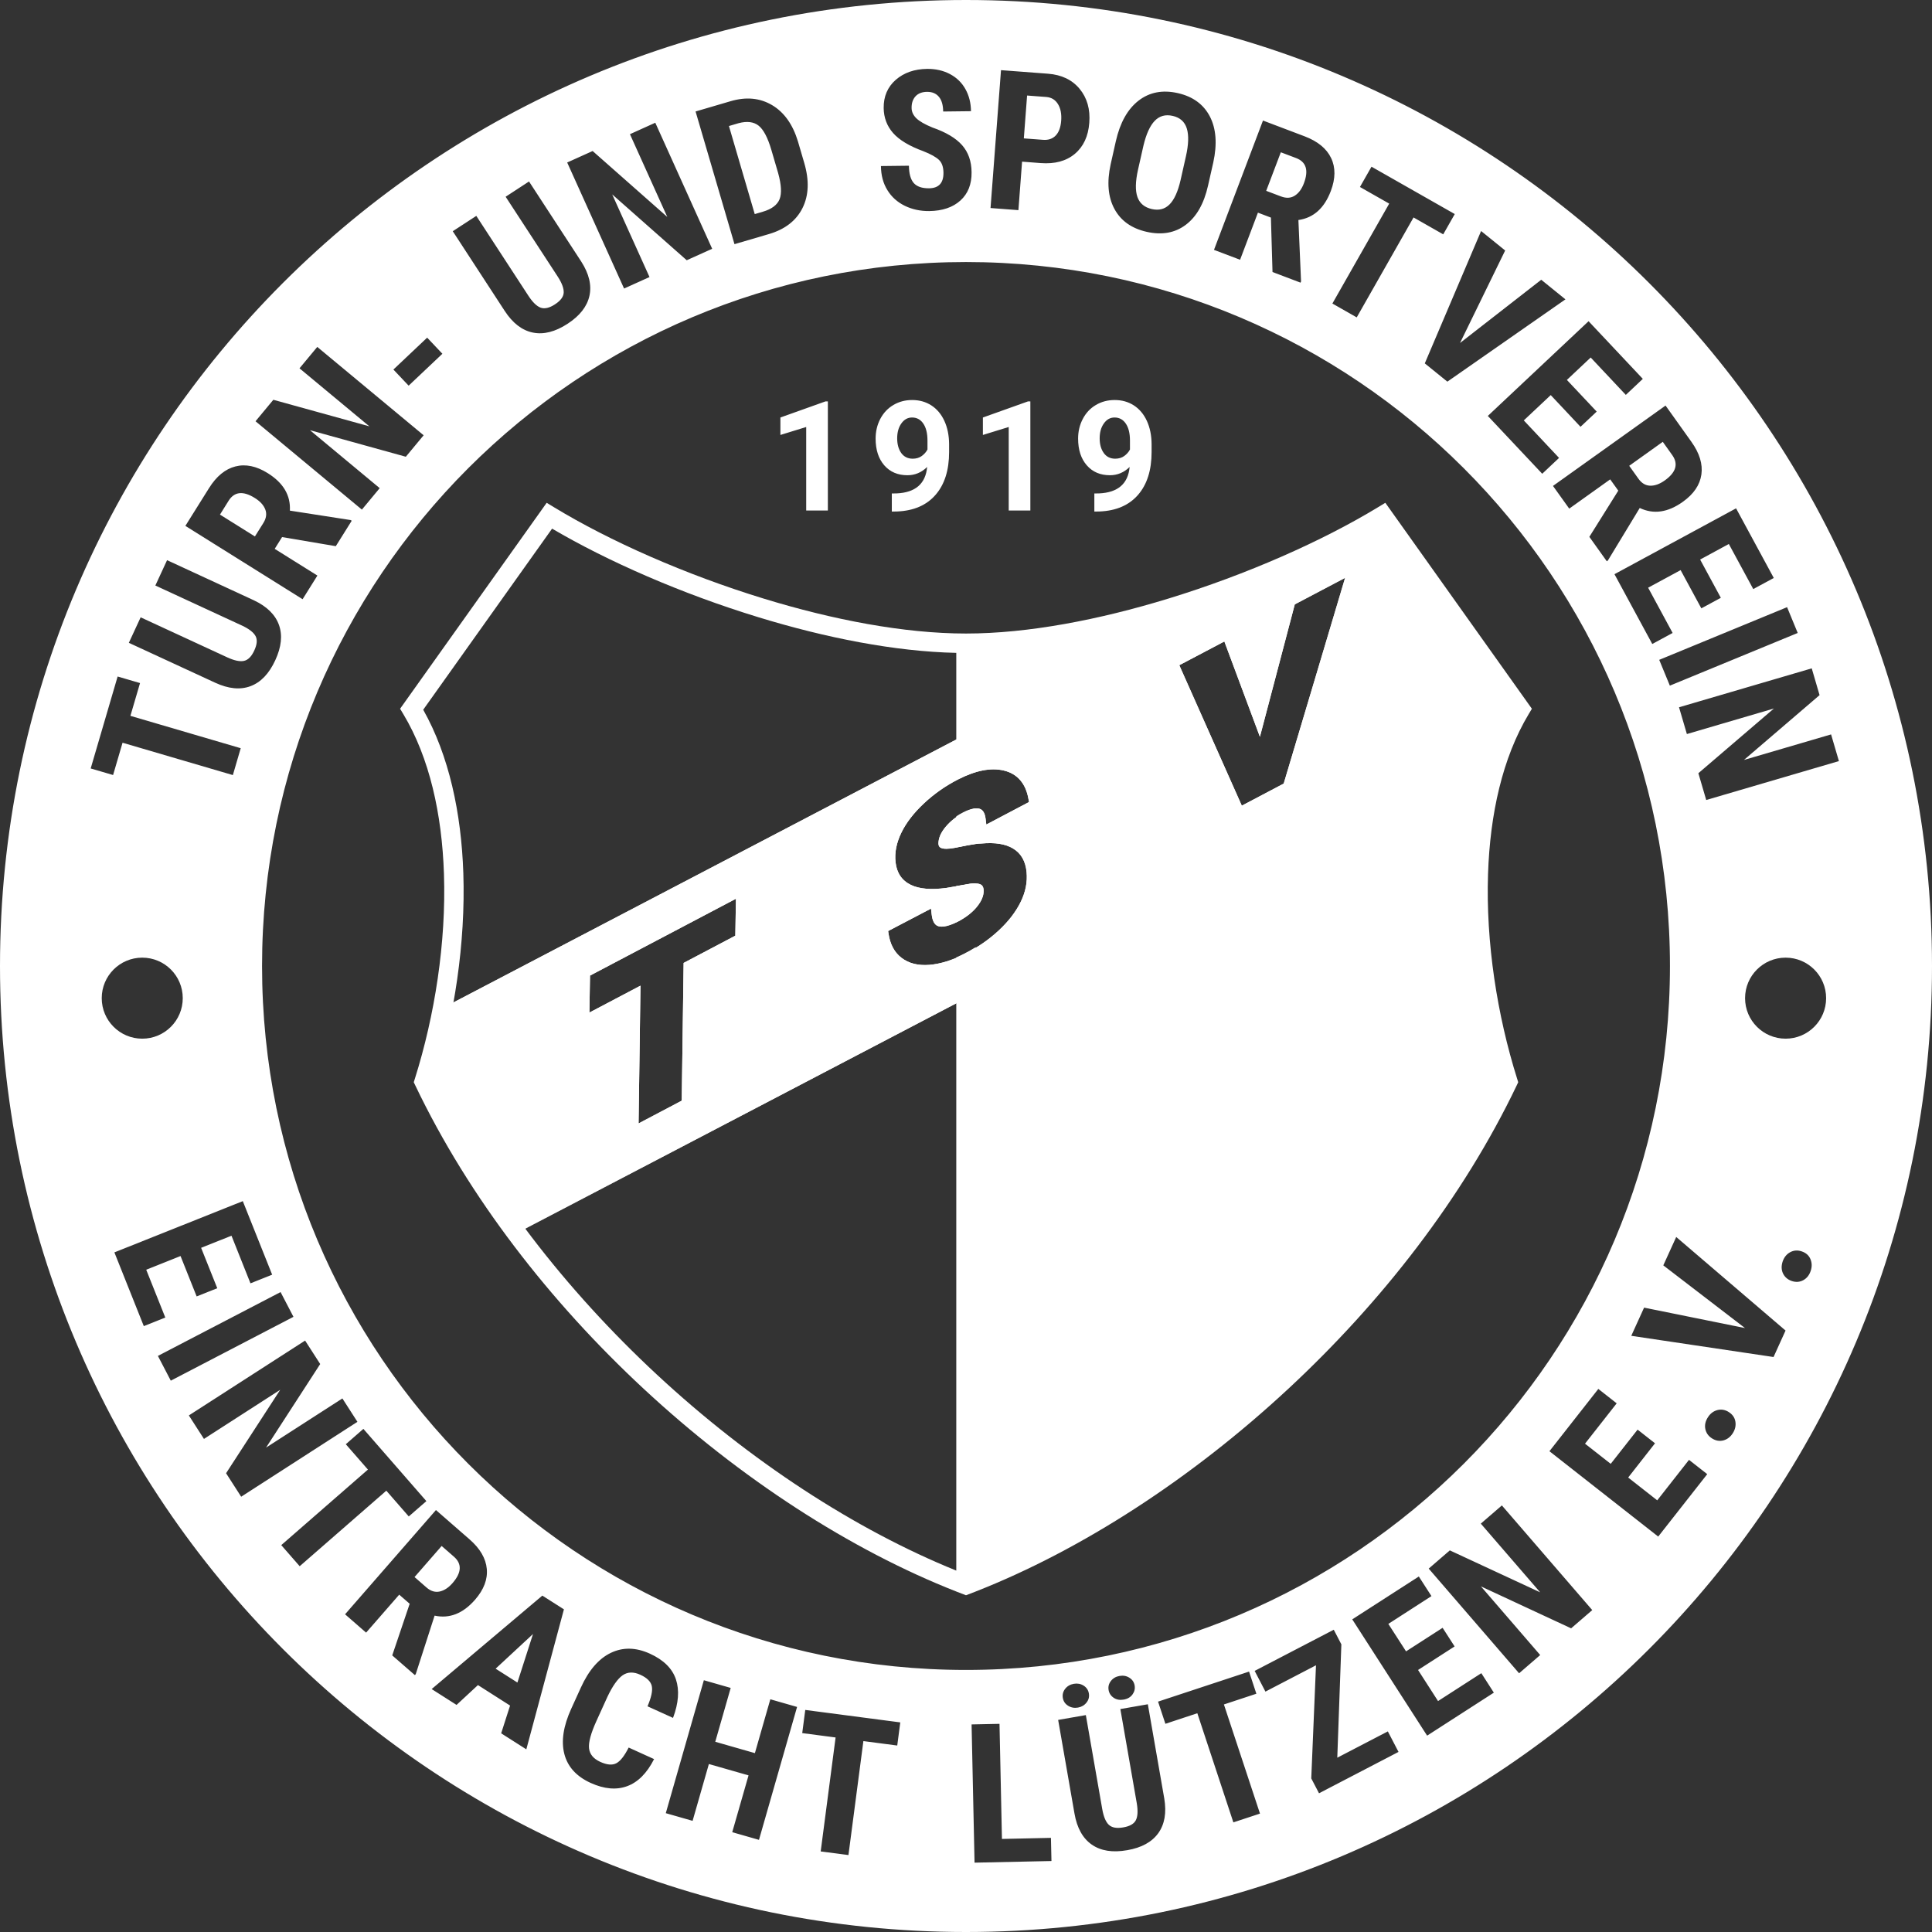 <?xml version="1.0" encoding="UTF-8"?>
<!DOCTYPE svg PUBLIC "-//W3C//DTD SVG 1.1//EN" "http://www.w3.org/Graphics/SVG/1.1/DTD/svg11.dtd">
<!-- Creator: CorelDRAW -->
<svg xmlns="http://www.w3.org/2000/svg" xml:space="preserve" width="600px" height="600px" version="1.1" style="shape-rendering:geometricPrecision; text-rendering:geometricPrecision; image-rendering:optimizeQuality; fill-rule:evenodd; clip-rule:evenodd"
viewBox="0 0 592.32 592.32"
 xmlns:xlink="http://www.w3.org/1999/xlink"
 xmlns:xodm="http://www.corel.com/coreldraw/odm/2003">
 <rect x="0" y="0" width="592.32" height="592.32" fill="#333333" stroke="none"/>
 <defs>
  <style type="text/css">
   <![CDATA[
    .fil0 {fill:white}
    .fil1 {fill:white;fill-rule:nonzero}
    .fil2 {fill:url(#id0)}
   ]]>
  </style>
  <radialGradient id="id0" gradientUnits="userSpaceOnUse" gradientTransform="matrix(1.329 1.033 -1.369 0.813 223 -194)" cx="227.55" cy="217.64" r="137.68" fx="227.55" fy="217.64">
   <stop offset="0" style="stop-opacity:1; stop-color:white"/>
   <stop offset="0.678" style="stop-opacity:1; stop-color:white"/>
   <stop offset="0.949" style="stop-opacity:1; stop-color:#7F7F7F"/>
   <stop offset="1" style="stop-opacity:1; stop-color:black"/>
  </radialGradient>
 </defs>
 <g id="Ebene_x0020_1">
  <path class="fil0" d="M296.16 0c163.56,0 296.16,132.6 296.16,296.16 0,163.56 -132.6,296.16 -296.16,296.16 -163.56,0 -296.16,-132.6 -296.16,-296.16 0,-163.56 132.6,-296.16 296.16,-296.16zm251.28 293.6c6.86,0 12.42,5.56 12.42,12.42 0,6.86 -5.56,12.42 -12.42,12.42 -6.86,0 -12.43,-5.56 -12.43,-12.42 0,-6.86 5.57,-12.42 12.43,-12.42zm-503.83 0c6.86,0 12.42,5.56 12.42,12.42 0,6.86 -5.56,12.42 -12.42,12.42 -6.86,0 -12.42,-5.56 -12.42,-12.42 0,-6.86 5.56,-12.42 12.42,-12.42zm16.68 103.86l-4.94 -12.38 -10.52 4.2 5.85 14.66 -6.59 2.63 -9.02 -22.61 39.37 -15.71 9 22.55 -6.65 2.65 -5.82 -14.6 -9.31 3.71 4.95 12.39 -6.32 2.51zm-7.93 25.83l-3.95 -7.59 37.61 -19.57 3.95 7.59 -37.61 19.57zm21.58 35.58l-4.63 -7.2 16.6 -25.58 -23.38 15.06 -4.63 -7.2 35.64 -22.95 4.63 7.19 -16.6 25.62 23.4 -15.07 4.61 7.17 -35.64 22.96zm51.38 6.05l-6.88 -7.9 -26.56 23.16 -5.65 -6.47 26.57 -23.16 -6.78 -7.77 5.39 -4.71 19.31 22.15 -5.4 4.7zm0.28 26.77l-3.21 -2.79 -10.15 11.64 -6.45 -5.62 27.86 -31.96 10.29 8.97c3.23,2.81 5,5.83 5.3,9.05 0.3,3.21 -0.9,6.37 -3.59,9.46 -3.71,4.25 -7.85,5.88 -12.41,4.89l-5.78 17.93 -0.27 0.3 -6.94 -6.04 5.35 -15.83zm1.49 -8.19l3.67 3.2c1.29,1.12 2.62,1.53 4.01,1.24 1.4,-0.3 2.72,-1.16 3.97,-2.59 2.79,-3.21 2.94,-5.9 0.43,-8.09l-3.77 -3.29 -8.31 9.53zm29.29 39.4l-9.85 -6.28 -6.56 6.08 -7.63 -4.86 33.93 -28.65 6.62 4.21 -11.53 42.92 -7.71 -4.91 2.73 -8.51zm-4.43 -11.31l6.68 4.25 4.78 -14.88 -11.46 10.63zm48.58 27.72c-2.19,4.32 -4.95,7.09 -8.25,8.3 -3.31,1.22 -7.04,0.89 -11.19,-0.99 -4.37,-1.99 -7.05,-4.95 -8.07,-8.87 -1.02,-3.94 -0.31,-8.56 2.11,-13.88l2.96 -6.5c2.41,-5.3 5.47,-8.85 9.18,-10.63 3.71,-1.78 7.7,-1.7 11.98,0.25 4.2,1.91 6.86,4.54 7.98,7.88 1.11,3.34 0.81,7.28 -0.89,11.81l-7.82 -3.55c1.17,-2.76 1.61,-4.82 1.31,-6.21 -0.3,-1.38 -1.48,-2.54 -3.52,-3.47 -2.09,-0.95 -3.9,-0.89 -5.43,0.17 -1.52,1.08 -3.08,3.27 -4.65,6.59l-3.32 7.3c-1.75,3.83 -2.52,6.67 -2.32,8.49 0.21,1.83 1.35,3.21 3.44,4.16 2.04,0.93 3.69,1.08 4.93,0.42 1.23,-0.64 2.48,-2.25 3.78,-4.81l7.79 3.54zm32.16 24.76l-8.2 -2.35 5 -17.42 -12.16 -3.48 -4.99 17.42 -8.22 -2.35 11.67 -40.76 8.23 2.36 -4.73 16.51 12.15 3.48 4.73 -16.51 8.2 2.35 -11.68 40.75zm42.39 -28.92l-10.38 -1.36 -4.58 34.94 -8.51 -1.11 4.57 -34.94 -10.23 -1.34 0.93 -7.1 29.13 3.82 -0.93 7.09zm32.1 28.64l15.02 -0.33 0.16 7.1 -23.58 0.5 -0.91 -42.38 8.56 -0.18 0.75 35.29zm44.73 -41.29l5.04 28.92c0.72,4.36 0.11,7.88 -1.84,10.6 -1.95,2.71 -5.12,4.46 -9.52,5.22 -4.47,0.79 -8.09,0.22 -10.87,-1.71 -2.76,-1.92 -4.53,-5.09 -5.3,-9.51l-5.01 -28.72 8.49 -1.48 5.02 28.76c0.41,2.37 1.09,4 2.03,4.88 0.94,0.88 2.42,1.15 4.42,0.79 2.01,-0.34 3.3,-1.09 3.87,-2.22 0.57,-1.14 0.66,-2.85 0.28,-5.16l-5.04 -28.9 8.43 -1.47zm-26.06 -1.92c-0.18,-1.04 0.06,-1.98 0.71,-2.81 0.65,-0.83 1.53,-1.34 2.65,-1.54 1.1,-0.19 2.1,-0.01 3,0.55 0.89,0.56 1.44,1.36 1.62,2.41 0.18,1.03 -0.06,1.96 -0.72,2.79 -0.65,0.83 -1.53,1.34 -2.63,1.54 -1.12,0.19 -2.12,0 -3.01,-0.56 -0.9,-0.56 -1.44,-1.35 -1.62,-2.38zm14.03 -2.44c-0.18,-1.03 0.06,-1.96 0.71,-2.79 0.65,-0.83 1.53,-1.34 2.64,-1.53 1.12,-0.2 2.12,-0.02 3.01,0.54 0.9,0.56 1.44,1.35 1.62,2.38 0.17,1 -0.05,1.92 -0.66,2.76 -0.61,0.84 -1.52,1.37 -2.7,1.57 -1.19,0.21 -2.21,0.02 -3.07,-0.56 -0.86,-0.59 -1.38,-1.38 -1.55,-2.37zm45.3 1.13l-9.95 3.29 11.06 33.46 -8.16 2.69 -11.05 -33.46 -9.79 3.24 -2.25 -6.8 27.9 -9.21 2.24 6.79zm24.81 19.61l15.5 -8.06 3.27 6.29 -24.37 12.68 -2.38 -4.56 1.45 -34.68 -15.5 8.07 -3.3 -6.35 24.25 -12.62 2.33 4.48 -1.25 34.75zm35.97 -34.11l-11.21 7.22 6.13 9.53 13.27 -8.55 3.84 5.97 -20.46 13.18 -22.95 -35.65 20.41 -13.14 3.87 6.01 -13.22 8.52 5.43 8.42 11.21 -7.22 3.68 5.71zm42.2 -11.14l-6.48 5.59 -27.65 -12.86 18.17 21.05 -6.47 5.59 -27.71 -32.09 6.47 -5.59 27.7 12.86 -18.2 -21.06 6.46 -5.58 27.71 32.09zm19.24 -51.14l-8.23 10.5 8.91 6.99 9.74 -12.41 5.59 4.38 -15.03 19.14 -33.35 -26.17 14.99 -19.1 5.63 4.42 -9.71 12.37 7.88 6.18 8.24 -10.49 5.34 4.19zm17.47 -1.5c-1.11,-0.7 -1.79,-1.67 -2.04,-2.86 -0.25,-1.21 0.01,-2.41 0.78,-3.61 0.73,-1.16 1.71,-1.89 2.91,-2.21 1.2,-0.31 2.37,-0.11 3.49,0.6 1.15,0.73 1.83,1.71 2.03,2.93 0.2,1.22 -0.06,2.41 -0.79,3.55 -0.74,1.17 -1.71,1.9 -2.9,2.22 -1.18,0.3 -2.35,0.1 -3.48,-0.62zm10.11 -33.83l-25.04 -19.22 3.96 -8.7 33.52 28.69 -3.68 8.11 -43.62 -6.5 3.93 -8.64 30.93 6.26zm14.32 -14.43c-1.24,-0.43 -2.13,-1.21 -2.66,-2.31 -0.52,-1.11 -0.55,-2.34 -0.1,-3.69 0.45,-1.29 1.22,-2.24 2.31,-2.83 1.1,-0.59 2.28,-0.67 3.54,-0.24 1.29,0.44 2.18,1.22 2.66,2.36 0.48,1.14 0.51,2.36 0.07,3.64 -0.44,1.31 -1.21,2.26 -2.29,2.84 -1.08,0.58 -2.26,0.66 -3.53,0.23zm-506.37 -183.31l-2.95 10.05 33.82 9.92 -2.41 8.24 -33.82 -9.92 -2.9 9.9 -6.87 -2.01 8.26 -28.19 6.87 2.01zm8.29 -37.68l26.65 12.32c3.98,1.89 6.53,4.4 7.66,7.55 1.12,3.15 0.74,6.75 -1.13,10.8 -1.9,4.12 -4.43,6.77 -7.6,7.96 -3.15,1.18 -6.76,0.82 -10.83,-1.06l-26.47 -12.23 3.62 -7.82 26.5 12.25c2.18,1.01 3.91,1.38 5.17,1.11 1.26,-0.27 2.32,-1.34 3.17,-3.19 0.86,-1.85 0.99,-3.33 0.37,-4.45 -0.61,-1.11 -1.96,-2.16 -4.07,-3.16l-26.63 -12.31 3.59 -7.77zm35.26 -7.08l-2.26 3.61 13.09 8.19 -4.54 7.25 -35.94 -22.48 7.25 -11.58c2.27,-3.63 4.97,-5.85 8.1,-6.65 3.12,-0.8 6.43,-0.11 9.9,2.06 4.79,2.99 7.05,6.82 6.79,11.49l18.61 2.89 0.35 0.21 -4.88 7.8 -16.47 -2.79zm-8.33 -0.19l2.58 -4.11c0.91,-1.45 1.11,-2.84 0.6,-4.17 -0.52,-1.33 -1.58,-2.5 -3.19,-3.5 -3.6,-2.26 -6.28,-1.98 -8.05,0.83l-2.65 4.25 10.71 6.7zm51.73 -31.02l-5.46 6.58 -29.39 -8.14 21.38 17.77 -5.46 6.58 -32.61 -27.09 5.46 -6.58 29.44 8.14 -21.42 -17.79 5.45 -6.56 32.61 27.09zm5.75 -24.99l-10.35 9.78 -4.67 -4.94 10.35 -9.78 4.67 4.94zm26.56 -52.82l16.04 24.6c2.37,3.71 3.2,7.2 2.48,10.47 -0.72,3.25 -2.95,6.11 -6.69,8.55 -3.81,2.48 -7.36,3.38 -10.67,2.7 -3.3,-0.67 -6.17,-2.89 -8.62,-6.64l-15.92 -24.43 7.22 -4.7 15.94 24.45c1.32,2.02 2.58,3.25 3.79,3.69 1.21,0.43 2.68,0.1 4.38,-1.02 1.71,-1.11 2.61,-2.3 2.68,-3.57 0.07,-1.27 -0.51,-2.88 -1.77,-4.85l-16.03 -24.57 7.17 -4.68zm56.15 20.63l-7.8 3.52 -22.85 -20.19 11.44 25.34 -7.8 3.52 -17.44 -38.64 7.8 -3.52 22.89 20.21 -11.45 -25.37 7.77 -3.51 17.44 38.64zm6.84 -1.41l-11.93 -40.68 10.76 -3.16c4.75,-1.39 8.97,-0.99 12.68,1.2 3.71,2.19 6.36,5.91 7.95,11.15l1.93 6.59c1.57,5.35 1.39,9.96 -0.53,13.82 -1.93,3.87 -5.37,6.54 -10.33,7.99l-10.53 3.09zm-1.7 -36.22l7.91 27 2.46 -0.72c2.74,-0.8 4.45,-2.09 5.16,-3.86 0.69,-1.77 0.54,-4.43 -0.44,-7.98l-2.07 -7.07c-1.11,-3.8 -2.42,-6.29 -3.92,-7.48 -1.5,-1.19 -3.54,-1.44 -6.11,-0.77l-2.99 0.88zm65.77 14.3c-0.02,-1.73 -0.47,-3.04 -1.36,-3.9 -0.9,-0.87 -2.51,-1.78 -4.85,-2.7 -4.28,-1.56 -7.35,-3.42 -9.24,-5.56 -1.88,-2.15 -2.84,-4.7 -2.88,-7.65 -0.04,-3.57 1.2,-6.46 3.7,-8.65 2.51,-2.19 5.72,-3.31 9.63,-3.36 2.59,-0.02 4.92,0.5 6.97,1.58 2.05,1.08 3.64,2.61 4.75,4.6 1.12,1.99 1.69,4.25 1.72,6.79l-8.53 0.1c-0.02,-1.98 -0.45,-3.48 -1.31,-4.51 -0.86,-1.03 -2.08,-1.54 -3.67,-1.52 -1.49,0.02 -2.66,0.47 -3.49,1.36 -0.82,0.9 -1.23,2.09 -1.21,3.58 0.01,1.16 0.49,2.21 1.44,3.15 0.94,0.92 2.6,1.89 4.98,2.86 4.15,1.45 7.17,3.25 9.07,5.41 1.89,2.15 2.87,4.91 2.9,8.28 0.05,3.68 -1.1,6.58 -3.43,8.68 -2.32,2.1 -5.51,3.18 -9.54,3.23 -2.73,0.03 -5.23,-0.51 -7.5,-1.61 -2.26,-1.11 -4.05,-2.7 -5.33,-4.79 -1.3,-2.09 -1.96,-4.55 -1.99,-7.4l8.58 -0.1c0.03,2.45 0.53,4.22 1.48,5.31 0.97,1.09 2.52,1.63 4.68,1.61 2.99,-0.03 4.47,-1.63 4.43,-4.79zm24.1 -3.38l-1.12 14.87 -8.55 -0.65 3.21 -42.27 14.4 1.09c4.18,0.32 7.42,1.87 9.71,4.65 2.29,2.78 3.28,6.24 2.96,10.38 -0.31,4.15 -1.79,7.32 -4.43,9.54 -2.64,2.22 -6.14,3.16 -10.49,2.83l-5.69 -0.44zm0.54 -7.13l5.86 0.44c1.64,0.13 2.93,-0.31 3.9,-1.3 0.97,-1 1.53,-2.51 1.69,-4.53 0.16,-2.1 -0.17,-3.81 -0.99,-5.13 -0.81,-1.31 -1.98,-2.03 -3.51,-2.17l-5.95 -0.45 -1 13.14zm56.48 14.46c-1.25,5.56 -3.53,9.57 -6.85,12.05 -3.31,2.48 -7.3,3.19 -11.96,2.14 -4.64,-1.05 -7.94,-3.39 -9.9,-7.04 -1.96,-3.63 -2.35,-8.2 -1.15,-13.67l1.59 -7.08c1.29,-5.69 3.61,-9.83 6.96,-12.43 3.35,-2.59 7.37,-3.37 12.04,-2.31 4.6,1.04 7.88,3.43 9.82,7.15 1.94,3.74 2.29,8.45 1.05,14.12l-1.6 7.07zm-6.81 -8.84c0.85,-3.73 0.94,-6.62 0.29,-8.68 -0.64,-2.05 -2.09,-3.34 -4.33,-3.84 -2.2,-0.5 -4.04,0 -5.5,1.52 -1.46,1.51 -2.61,4.05 -3.46,7.62l-1.66 7.36c-0.81,3.62 -0.87,6.41 -0.18,8.37 0.69,1.96 2.17,3.19 4.42,3.7 2.18,0.49 3.99,0.02 5.42,-1.42 1.44,-1.44 2.57,-3.92 3.38,-7.43l1.62 -7.2zm26.08 18.66l-3.98 -1.51 -5.47 14.44 -8 -3.03 15.02 -39.65 12.77 4.84c4,1.52 6.72,3.74 8.11,6.64 1.4,2.91 1.37,6.29 -0.08,10.12 -2,5.28 -5.31,8.24 -9.94,8.9l0.81 18.82 -0.15 0.38 -8.6 -3.26 -0.49 -16.69zm-1.44 -8.2l4.54 1.72c1.6,0.6 3,0.53 4.2,-0.23 1.21,-0.76 2.15,-2.03 2.82,-3.81 1.5,-3.98 0.71,-6.55 -2.4,-7.73l-4.68 -1.77 -4.48 11.82zm54.27 13.34l-9.1 -5.18 -17.42 30.64 -7.46 -4.25 17.42 -30.63 -8.97 -5.1 3.54 -6.22 25.53 14.52 -3.54 6.22zm5.15 33.31l24.9 -19.39 7.42 6.01 -36.2 25.23 -6.92 -5.6 17.26 -40.58 7.38 5.97 -13.84 28.36zm36.94 25.69l-9.13 -9.72 -8.26 7.76 10.81 11.5 -5.16 4.86 -16.68 -17.73 30.89 -29.04 16.63 17.68 -5.21 4.91 -10.77 -11.46 -7.3 6.87 9.14 9.71 -4.96 4.66zm11.58 19.58l-2.48 -3.46 -12.56 8.97 -4.98 -6.96 34.51 -24.64 7.93 11.12c2.49,3.48 3.51,6.83 3.06,10.02 -0.46,3.2 -2.35,5.99 -5.69,8.37 -4.59,3.28 -8.99,3.91 -13.21,1.89l-9.77 16.1 -0.33 0.24 -5.35 -7.49 8.87 -14.16zm3.35 -7.62l2.82 3.95c0.99,1.4 2.2,2.11 3.62,2.15 1.43,0.03 2.91,-0.51 4.46,-1.61 3.46,-2.47 4.22,-5.06 2.3,-7.76l-2.91 -4.08 -10.29 7.35zm22.11 43.7l-6.35 -11.72 -9.96 5.39 7.51 13.88 -6.24 3.38 -11.59 -21.4 37.28 -20.19 11.56 21.35 -6.29 3.4 -7.49 -13.82 -8.8 4.77 6.35 11.73 -5.98 3.23zm-9.65 23.7l-3.26 -7.91 39.2 -16.15 3.26 7.91 -39.2 16.15zm11.15 35.06l-2.41 -8.21 23.16 -19.84 -26.68 7.83 -2.41 -8.21 40.69 -11.93 2.4 8.21 -23.18 19.87 26.71 -7.83 2.4 8.18 -40.68 11.93zm-226.94 266.71c119.19,0 215.82,-96.63 215.82,-215.82 0,-119.2 -96.63,-215.82 -215.82,-215.82 -119.2,0 -215.82,96.62 -215.82,215.82 0,119.19 96.62,215.82 215.82,215.82z"/>
  <path class="fil1" d="M253.81 156.51l-6.64 0 0 -25.6 -7.91 2.44 0 -5.35 13.83 -4.94 0.72 0 0 33.45zm30.44 -13.35c-1.72,1.7 -3.74,2.54 -6.05,2.54 -2.95,0 -5.32,-1.01 -7.09,-3.03 -1.77,-2.03 -2.66,-4.77 -2.66,-8.21 0,-2.19 0.48,-4.2 1.43,-6.03 0.96,-1.82 2.29,-3.25 4.01,-4.26 1.71,-1.02 3.64,-1.53 5.77,-1.53 2.21,0 4.17,0.55 5.88,1.65 1.71,1.11 3.04,2.69 3.99,4.75 0.95,2.07 1.43,4.43 1.45,7.1l0 2.45c0,5.57 -1.39,9.95 -4.16,13.13 -2.76,3.18 -6.69,4.88 -11.76,5.09l-1.64 0.03 0 -5.55 1.48 -0.02c5.76,-0.26 8.88,-2.97 9.35,-8.11zm-4.42 -2.53c1.07,0 1.99,-0.27 2.76,-0.82 0.77,-0.56 1.36,-1.22 1.76,-2l0 -2.73c0,-2.25 -0.44,-3.99 -1.29,-5.23 -0.85,-1.24 -2,-1.85 -3.44,-1.85 -1.33,0 -2.42,0.61 -3.28,1.82 -0.86,1.21 -1.28,2.74 -1.28,4.57 0,1.83 0.42,3.32 1.24,4.49 0.84,1.16 2.02,1.75 3.53,1.75zm36.06 15.88l-6.63 0 0 -25.6 -7.92 2.44 0 -5.35 13.84 -4.94 0.71 0 0 33.45zm30.44 -13.35c-1.72,1.7 -3.74,2.54 -6.05,2.54 -2.95,0 -5.32,-1.01 -7.08,-3.03 -1.78,-2.03 -2.67,-4.77 -2.67,-8.21 0,-2.19 0.48,-4.2 1.44,-6.03 0.95,-1.82 2.28,-3.25 4,-4.26 1.71,-1.02 3.64,-1.53 5.78,-1.53 2.2,0 4.16,0.55 5.87,1.65 1.71,1.11 3.04,2.69 3.99,4.75 0.95,2.07 1.43,4.43 1.45,7.1l0 2.45c0,5.57 -1.39,9.95 -4.16,13.13 -2.76,3.18 -6.69,4.88 -11.76,5.09l-1.63 0.03 0 -5.55 1.47 -0.02c5.76,-0.26 8.88,-2.97 9.35,-8.11zm-4.42 -2.53c1.07,0 1.99,-0.27 2.76,-0.82 0.77,-0.56 1.36,-1.22 1.76,-2l0 -2.73c0,-2.25 -0.43,-3.99 -1.29,-5.23 -0.85,-1.24 -2,-1.85 -3.44,-1.85 -1.33,0 -2.42,0.61 -3.27,1.82 -0.87,1.21 -1.29,2.74 -1.29,4.57 0,1.83 0.42,3.32 1.25,4.49 0.83,1.16 2.01,1.75 3.52,1.75z"/>
  <path class="fil2" d="M296.29 305.97l-137.91 72.11c-10.96,-14.71 -20.53,-30.26 -28.21,-46.33 2.28,-7.24 4.21,-14.9 5.69,-22.77l160.43 -83.88 102.2 -53.45c9.43,-4.29 18.09,-8.82 25.54,-13.35l41.94 58.94 -169.68 88.73zm-71.5 -18.76l-15.2 8.01 -0.58 42.23 -13.23 6.97 0.58 -42.23 -15.66 8.25 0.19 -11.34c14.91,-7.87 29.83,-15.71 44.74,-23.56l-0.19 11.33 -0.65 0.34zm76.78 -14.04c0.02,-0.93 -0.23,-1.56 -0.74,-1.9 -0.63,-0.41 -1.69,-0.52 -3.18,-0.34l-7.57 1.3c-4.64,0.62 -8.25,0.31 -10.83,-0.94 -2.76,-1.34 -4.33,-3.67 -4.69,-6.99 -0.16,-1.46 -0.09,-2.95 0.21,-4.46 0.3,-1.48 0.82,-3.01 1.58,-4.57 0.74,-1.53 1.7,-3.05 2.86,-4.55 1.15,-1.49 2.5,-2.96 4.05,-4.41 1.55,-1.46 3.2,-2.79 4.93,-4.01 1.74,-1.23 3.58,-2.33 5.5,-3.32 2.7,-1.38 5.21,-2.3 7.53,-2.76 2.37,-0.47 4.56,-0.47 6.57,0.02 2.09,0.5 3.77,1.5 5.04,3 1.25,1.46 2.08,3.39 2.49,5.76l0.16 0.89 -13.09 6.9 -0.22 -1.79c-0.11,-0.89 -0.33,-1.59 -0.65,-2.1 -0.27,-0.43 -0.62,-0.73 -1.06,-0.9 -0.49,-0.18 -1.1,-0.2 -1.84,-0.06 -0.86,0.16 -1.87,0.54 -3.01,1.12 -1.16,0.58 -2.22,1.25 -3.17,2 -0.94,0.73 -1.79,1.56 -2.55,2.47 -0.73,0.88 -1.28,1.75 -1.65,2.61 -0.34,0.82 -0.52,1.62 -0.53,2.41 -0.01,0.72 0.26,1.19 0.8,1.41 0.83,0.35 2.21,0.35 4.11,0 1.88,-0.35 6.23,-1.35 8.23,-1.35 4.17,-0.39 7.41,0.12 9.73,1.52 2.44,1.47 3.83,3.87 4.15,7.18 0.15,1.54 0.08,3.08 -0.23,4.63 -0.3,1.54 -0.84,3.09 -1.61,4.65 -0.75,1.53 -1.71,3.03 -2.84,4.5 -1.13,1.45 -2.44,2.87 -3.92,4.24 -1.5,1.38 -3.09,2.67 -4.8,3.84 -1.7,1.17 -3.51,2.25 -5.42,3.22 -1.96,1 -3.85,1.78 -5.66,2.35 -1.84,0.57 -3.61,0.93 -5.29,1.07 -1.74,0.14 -3.32,0.02 -4.75,-0.33 -1.46,-0.37 -2.76,-1 -3.89,-1.88 -1.07,-0.83 -1.93,-1.87 -2.58,-3.11 -0.64,-1.21 -1.07,-2.6 -1.32,-4.18l-0.13 -0.87 13.15 -6.88 0.2 1.8c0.11,0.95 0.31,1.72 0.61,2.3 0.29,0.55 0.66,0.95 1.12,1.17 0.5,0.24 1.14,0.31 1.93,0.23 1.22,-0.14 2.71,-0.66 4.48,-1.56 2.46,-1.3 4.4,-2.83 5.79,-4.57 0.68,-0.85 1.19,-1.68 1.52,-2.48 0.32,-0.77 0.48,-1.53 0.48,-2.27l0 -0.01zm84.7 -47.28l10.69 -40.6 15.42 -8.12c-6.27,21.03 -12.52,42.06 -18.82,63.07l-12.84 6.77 -19.17 -43.07 13.82 -7.28 10.9 29.23z"/>
  <path class="fil0" d="M296.29 305.97l-137.91 72.11c-10.96,-14.71 -20.53,-30.26 -28.21,-46.33 2.28,-7.24 4.21,-14.9 5.69,-22.77l160.3 -83.82 0 -27.95c41.32,0 95.7,-19.64 127.74,-39.09l0.13 0.18 41.94 58.94 0.13 0.18c-17.85,29.76 -15.4,77.38 -3.82,114.15 -33.41,69.87 -102.46,129.98 -166.12,154.32l0 -179.85 0.13 -0.07zm-71.5 -18.76l-15.2 8.01 -0.58 42.23 -13.23 6.97 0.58 -42.23 -15.66 8.25 0.19 -11.34c14.91,-7.87 29.83,-15.71 44.74,-23.56l-0.19 11.33 -0.65 0.34zm76.78 -14.04c0.02,-0.93 -0.23,-1.56 -0.74,-1.9 -0.63,-0.41 -1.69,-0.52 -3.18,-0.34l-7.57 1.3c-4.64,0.62 -8.25,0.31 -10.83,-0.94 -2.76,-1.34 -4.33,-3.67 -4.69,-6.99 -0.16,-1.46 -0.09,-2.95 0.21,-4.46 0.3,-1.48 0.82,-3.01 1.58,-4.57 0.74,-1.53 1.7,-3.05 2.86,-4.55 1.15,-1.49 2.5,-2.96 4.05,-4.41 1.55,-1.46 3.2,-2.79 4.93,-4.01 1.74,-1.23 3.58,-2.33 5.5,-3.32 2.7,-1.38 5.21,-2.3 7.53,-2.76 2.37,-0.47 4.56,-0.47 6.57,0.02 2.09,0.5 3.77,1.5 5.04,3 1.25,1.46 2.08,3.39 2.49,5.76l0.16 0.89 -13.09 6.9 -0.22 -1.79c-0.11,-0.89 -0.33,-1.59 -0.65,-2.1 -0.27,-0.43 -0.62,-0.73 -1.06,-0.9 -0.49,-0.18 -1.1,-0.2 -1.84,-0.06 -0.86,0.16 -1.87,0.54 -3.01,1.12 -1.16,0.58 -2.22,1.25 -3.17,2 -0.94,0.73 -1.79,1.56 -2.55,2.47 -0.73,0.88 -1.28,1.75 -1.65,2.61 -0.34,0.82 -0.52,1.62 -0.53,2.41 -0.01,0.72 0.26,1.19 0.8,1.41 0.83,0.35 2.21,0.35 4.11,0 1.88,-0.35 6.23,-1.35 8.23,-1.35 4.17,-0.39 7.41,0.12 9.73,1.52 2.44,1.47 3.83,3.87 4.15,7.18 0.15,1.54 0.08,3.08 -0.23,4.63 -0.3,1.54 -0.84,3.09 -1.61,4.65 -0.75,1.53 -1.71,3.03 -2.84,4.5 -1.13,1.45 -2.44,2.87 -3.92,4.24 -1.5,1.38 -3.09,2.67 -4.8,3.84 -1.7,1.17 -3.51,2.25 -5.42,3.22 -1.96,1 -3.85,1.78 -5.66,2.35 -1.84,0.57 -3.61,0.93 -5.29,1.07 -1.74,0.14 -3.32,0.02 -4.75,-0.33 -1.46,-0.37 -2.76,-1 -3.89,-1.88 -1.07,-0.83 -1.93,-1.87 -2.58,-3.11 -0.64,-1.21 -1.07,-2.6 -1.32,-4.18l-0.13 -0.87 13.15 -6.88 0.2 1.8c0.11,0.95 0.31,1.72 0.61,2.3 0.29,0.55 0.66,0.95 1.12,1.17 0.5,0.24 1.14,0.31 1.93,0.23 1.22,-0.14 2.71,-0.66 4.48,-1.56 2.46,-1.3 4.4,-2.83 5.79,-4.57 0.68,-0.85 1.19,-1.68 1.52,-2.48 0.32,-0.77 0.48,-1.53 0.48,-2.27l0 -0.01zm84.7 -47.28l10.69 -40.6 15.42 -8.12c-6.27,21.03 -12.52,42.06 -18.82,63.07l-12.84 6.77 -19.17 -43.07 13.82 -7.28 10.9 29.23z"/>
  <path class="fil1" d="M169.96 155.58c16.89,10.25 40.08,20.57 64.27,27.97 21.09,6.46 42.93,10.68 61.93,10.68 19,0 40.83,-4.22 61.93,-10.68 24.19,-7.4 47.38,-17.72 64.27,-27.97l2.36 -1.43 44.93 63.14 -0.99 1.66c-8.05,13.41 -11.84,30.68 -12.45,48.94 -0.71,21.09 2.82,43.46 8.91,62.8l0.34 1.1 -0.5 1.06c-16.42,34.34 -41.33,66.32 -69.97,92.92 -29.67,27.57 -63.39,49.41 -95.85,62.16l-2.98 1.15 -2.98 -1.15c-32.46,-12.75 -66.18,-34.59 -95.85,-62.16 -28.64,-26.6 -53.55,-58.58 -69.97,-92.92l-0.51 -1.06 0.35 -1.1c6.09,-19.34 9.62,-41.71 8.91,-62.8 -0.61,-18.26 -4.4,-35.53 -12.45,-48.94l-1 -1.66 44.94 -63.14 2.36 1.43zm62.55 33.65c-23.55,-7.2 -46.21,-17.14 -63.25,-27.16l-39.51 55.52c7.92,14.07 11.68,31.65 12.3,50.11 0.71,21.39 -2.77,43.99 -8.82,63.64 16.08,33.22 40.31,64.21 68.15,90.08 28.47,26.45 60.69,47.5 91.8,60.1l0 -188c0.78,-0.34 1.58,-0.72 2.39,-1.13 1.23,-0.63 2.42,-1.3 3.57,-2.01l0 191.14c31.11,-12.6 63.33,-33.65 91.8,-60.1 27.84,-25.87 52.07,-56.86 68.15,-90.08 -6.05,-19.65 -9.54,-42.25 -8.82,-63.64 0.62,-18.46 4.37,-36.04 12.3,-50.11l-39.51 -55.52c-17.04,10.02 -39.7,19.96 -63.25,27.16 -20.56,6.3 -41.82,10.52 -60.67,10.93l0 36.48c-1.82,0.52 -3.75,1.3 -5.79,2.34l-0.17 0.09 0 -38.91c-18.85,-0.41 -40.11,-4.63 -60.67,-10.93zm60.67 93.4l0 -10.99 4.13 -0.71c0.71,-0.08 1.32,-0.1 1.83,-0.06l0 7.17c-1.39,1.7 -3.29,3.18 -5.7,4.46l-0.26 0.13zm0 -22.85l0 -9.5c0.65,-0.44 1.35,-0.85 2.09,-1.22 1.14,-0.58 2.15,-0.96 3,-1.12 0.32,-0.06 0.6,-0.09 0.87,-0.09l0 10.85c-1.83,0.22 -4.31,0.75 -5.96,1.08z"/>
 </g>
</svg>
